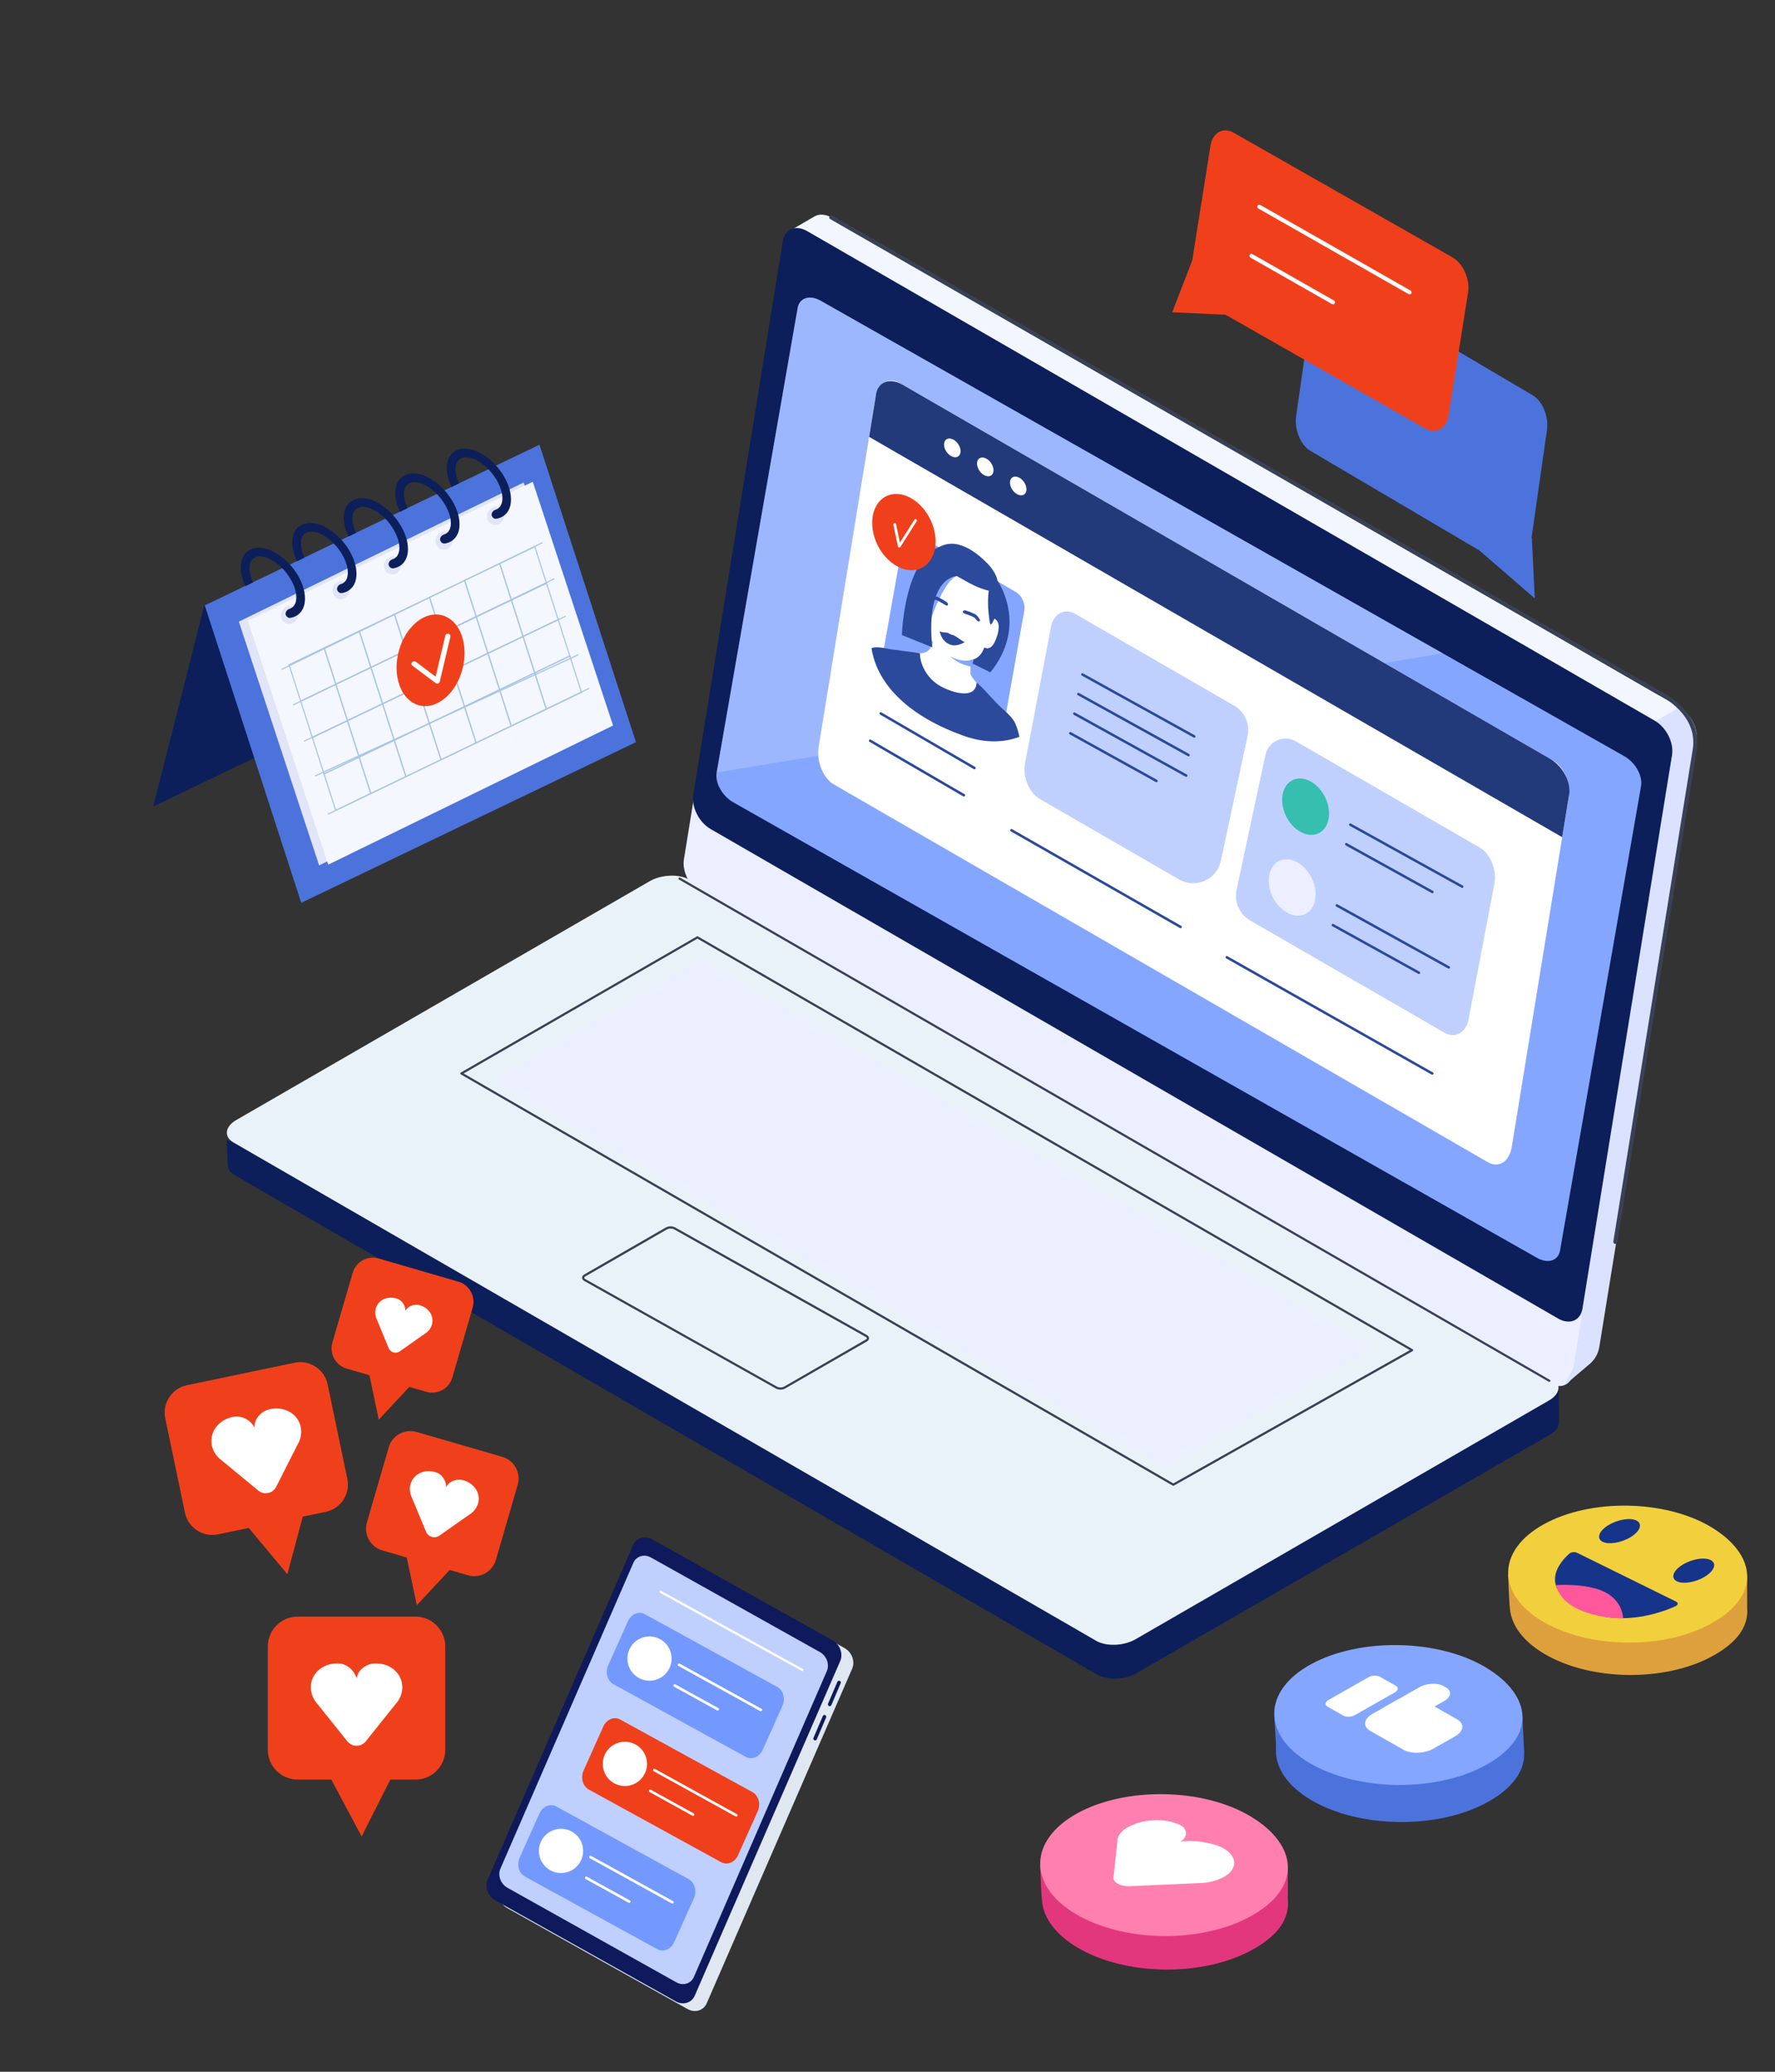 <?xml version="1.0" encoding="utf-8"?>
<!-- Generator: Adobe Illustrator 16.0.0, SVG Export Plug-In . SVG Version: 6.00 Build 0)  -->
<!DOCTYPE svg PUBLIC "-//W3C//DTD SVG 1.1//EN" "http://www.w3.org/Graphics/SVG/1.1/DTD/svg11.dtd">
<svg version="1.1" id="Calque_1" xmlns="http://www.w3.org/2000/svg" xmlns:xlink="http://www.w3.org/1999/xlink" x="0px" y="0px"
	 width="252px" height="294px" viewBox="0 0 252 294" enable-background="new 0 0 252 294" xml:space="preserve">
<rect x="0" y="0" width="252" height="294" fill="#333333" stroke="none"/>
<g>
	<g>
		<polygon fill="#0C1F5A" points="21.761,114.446 69.282,91.651 76.48,63.258 28.961,86.052 		"/>
		<polygon fill="#4C73DB" points="42.767,128.117 90.287,105.32 76.59,63.11 29.074,85.906 		"/>
		<polygon fill="#E1E5F7" points="33.91,88.215 74.348,68.468 75.071,70.662 75.073,70.66 85.747,103.061 45.308,122.81 
			44.589,120.614 44.586,120.615 		"/>
		<polygon fill="#F5F7FF" points="35.2,88.109 75.635,68.365 76.359,70.562 76.363,70.559 87.035,102.959 46.602,122.699 
			45.877,120.509 45.873,120.511 		"/>
		<path fill="#E1E5F7" d="M69.144,73.325c0.026,0.71,0.597,1.234,1.273,1.164c0.674-0.071,1.196-0.699,1.169-1.405
			c-0.029-0.712-0.594-1.234-1.271-1.163C69.639,71.985,69.115,72.616,69.144,73.325z"/>
		<g>
			<g>
				<g>
					<path fill="#0C1F5A" d="M70.579,72.243c0.487-0.26,0.747-0.795,0.747-1.551c-0.004-1.851-1.642-4.287-3.567-5.329
						c-0.479-0.257-0.941-0.409-1.351-0.454c-0.38-0.042-0.722,0.006-0.998,0.156c-0.49,0.258-0.747,0.793-0.745,1.548l0,0
						c-0.002,0.617,0.183,1.302,0.5,1.976l-1.051,0.52c-0.429-0.892-0.679-1.813-0.68-2.674l0,0
						c-0.005-1.154,0.451-2.041,1.281-2.48c0.917-0.49,2.188-0.365,3.491,0.335c2.428,1.311,4.34,4.201,4.342,6.58
						c0.008,1.158-0.452,2.041-1.278,2.48c-0.247,0.132-0.52,0.222-0.817,0.265c-0.392,0.059-0.758-0.364-0.643-0.742l0,0
						c0.078-0.25,0.265-0.457,0.521-0.53C70.421,72.319,70.5,72.287,70.579,72.243z"/>
				</g>
			</g>
		</g>
		<path fill="#E1E5F7" d="M61.828,76.841c0.029,0.708,0.597,1.232,1.27,1.163c0.676-0.07,1.202-0.698,1.176-1.408
			c-0.027-0.708-0.599-1.23-1.275-1.162C62.326,75.5,61.802,76.133,61.828,76.841z"/>
		<g>
			<g>
				<g>
					<path fill="#0C1F5A" d="M63.265,75.757c0.491-0.26,0.747-0.795,0.745-1.549c-0.005-1.85-1.639-4.288-3.568-5.328
						c-0.478-0.259-0.936-0.41-1.35-0.454c-0.38-0.042-0.723,0.008-0.998,0.157c-0.492,0.259-0.746,0.795-0.745,1.548l0,0
						c0.002,0.617,0.187,1.3,0.503,1.976l-1.048,0.52c-0.429-0.892-0.682-1.813-0.682-2.673l0,0c-0.002-1.154,0.449-2.043,1.28-2.48
						c0.916-0.491,2.19-0.366,3.491,0.334c2.432,1.31,4.34,4.201,4.348,6.578c0.002,1.156-0.451,2.043-1.282,2.48
						c-0.249,0.132-0.523,0.223-0.813,0.265c-0.397,0.057-0.76-0.364-0.648-0.74l0,0c0.083-0.252,0.263-0.457,0.517-0.534
						C63.104,75.834,63.189,75.801,63.265,75.757z"/>
				</g>
			</g>
		</g>
		<path fill="#E1E5F7" d="M54.514,80.356c0.029,0.709,0.595,1.234,1.275,1.164c0.674-0.071,1.196-0.696,1.169-1.408
			c-0.026-0.709-0.595-1.231-1.268-1.161C55.01,79.014,54.486,79.649,54.514,80.356z"/>
		<g>
			<g>
				<g>
					<path fill="#0C1F5A" d="M55.949,79.275c0.49-0.262,0.75-0.796,0.749-1.551c-0.008-1.853-1.643-4.288-3.57-5.328
						c-0.478-0.261-0.94-0.41-1.35-0.455c-0.381-0.042-0.722,0.007-0.997,0.154c-0.492,0.26-0.748,0.797-0.746,1.551l0,0
						c-0.002,0.618,0.183,1.3,0.502,1.974l-1.053,0.521c-0.429-0.894-0.677-1.813-0.68-2.673l0,0c0-1.156,0.451-2.041,1.284-2.48
						c0.913-0.49,2.187-0.363,3.491,0.336c2.427,1.31,4.338,4.202,4.345,6.581c0.007,1.156-0.454,2.041-1.279,2.48
						c-0.249,0.132-0.522,0.221-0.814,0.266c-0.393,0.056-0.761-0.365-0.643-0.741l0,0c0.077-0.254,0.26-0.458,0.517-0.534
						C55.792,79.349,55.876,79.319,55.949,79.275z"/>
				</g>
			</g>
		</g>
		<path fill="#E1E5F7" d="M47.201,83.872c0.028,0.708,0.597,1.231,1.271,1.161c0.673-0.066,1.2-0.697,1.174-1.403
			c-0.026-0.709-0.599-1.231-1.273-1.163C47.697,82.53,47.173,83.165,47.201,83.872z"/>
		<g>
			<g>
				<g>
					<path fill="#0C1F5A" d="M48.637,82.79c0.491-0.259,0.747-0.795,0.743-1.55c-0.004-1.851-1.637-4.286-3.567-5.326
						c-0.475-0.26-0.934-0.411-1.35-0.456c-0.38-0.042-0.723,0.006-1,0.153c-0.488,0.26-0.746,0.795-0.744,1.549l0,0
						c0.005,0.616,0.189,1.299,0.504,1.976l-1.048,0.517c-0.43-0.889-0.683-1.813-0.685-2.669l0,0
						c-0.002-1.156,0.452-2.042,1.282-2.48c0.919-0.492,2.19-0.363,3.491,0.334c2.432,1.311,4.34,4.199,4.351,6.579
						c0,1.157-0.451,2.042-1.284,2.48c-0.249,0.131-0.521,0.221-0.811,0.264c-0.398,0.061-0.761-0.363-0.649-0.741l0,0
						c0.082-0.254,0.259-0.455,0.517-0.531C48.473,82.865,48.56,82.832,48.637,82.79z"/>
				</g>
			</g>
		</g>
		<path fill="#E1E5F7" d="M39.884,87.389c0.029,0.709,0.597,1.232,1.275,1.164c0.673-0.069,1.196-0.696,1.169-1.406
			c-0.026-0.709-0.596-1.233-1.266-1.163C40.382,86.045,39.858,86.68,39.884,87.389z"/>
		<g>
			<g>
				<g>
					<path fill="#0C1F5A" d="M41.323,86.303c0.486-0.258,0.746-0.792,0.746-1.548c-0.003-1.848-1.638-4.287-3.565-5.327
						c-0.478-0.261-0.94-0.414-1.35-0.456c-0.382-0.04-0.723,0.006-0.999,0.155c-0.488,0.258-0.746,0.794-0.741,1.55l0,0
						c0,0.616,0.182,1.299,0.5,1.975l-1.051,0.519c-0.43-0.891-0.679-1.813-0.681-2.673l0,0c0-1.156,0.45-2.041,1.282-2.479
						c0.918-0.491,2.189-0.362,3.494,0.338c2.427,1.307,4.338,4.197,4.346,6.578c0.003,1.156-0.455,2.042-1.281,2.48
						c-0.25,0.13-0.522,0.221-0.817,0.265c-0.393,0.059-0.755-0.364-0.644-0.741l0,0c0.078-0.255,0.262-0.456,0.518-0.534
						C41.162,86.383,41.246,86.347,41.323,86.303z"/>
				</g>
			</g>
		</g>
		<g>
			
				<rect x="58.407" y="65.372" transform="matrix(-0.437 -0.899 0.899 -0.437 6.757 176.154)" fill="#A8C4E5" width="0.159" height="41.182"/>
			
				<rect x="60.064" y="70.538" transform="matrix(-0.435 -0.901 0.901 -0.435 4.224 184.909)" fill="#A8C4E5" width="0.157" height="41.181"/>
			
				<rect x="61.714" y="75.703" transform="matrix(-0.431 -0.902 0.902 -0.431 1.524 193.546)" fill="#A8C4E5" width="0.156" height="41.18"/>
			
				<rect x="63.368" y="80.87" transform="matrix(-0.418 -0.908 0.908 -0.418 -2.163 201.53)" fill="#A8C4E5" width="0.163" height="41.176"/>
			
				<rect x="65.024" y="86.044" transform="matrix(-0.434 -0.901 0.901 -0.434 -2.729 211.549)" fill="#A8C4E5" width="0.161" height="41.177"/>
			<path fill="#A8C4E5" d="M72.553,85.259l-1.708-5.319l5.13-2.46l1.707,5.32L72.553,85.259z M71.04,80.021l1.607,5.015l4.84-2.321
				l-1.605-5.015L71.04,80.021z"/>
			<path fill="#A8C4E5" d="M67.565,87.649l-1.7-5.322l5.13-2.459l1.698,5.321L67.565,87.649z M66.058,82.413l1.608,5.017l4.84-2.322
				l-1.607-5.015L66.058,82.413z"/>
			<path fill="#A8C4E5" d="M62.586,90.043l-1.705-5.316l5.131-2.465l1.704,5.319L62.586,90.043z M61.073,84.808l1.605,5.014
				l4.846-2.324l-1.61-5.015L61.073,84.808z"/>
			<path fill="#A8C4E5" d="M57.599,92.436l-1.704-5.319l5.125-2.459l1.708,5.319L57.599,92.436z M56.086,87.197l1.606,5.016
				l4.844-2.324l-1.608-5.013L56.086,87.197z"/>
			<path fill="#A8C4E5" d="M52.613,94.823l-1.706-5.317l5.13-2.458l1.705,5.32L52.613,94.823z M51.103,89.588l1.608,5.015
				l4.836-2.322l-1.606-5.015L51.103,89.588z"/>
			<path fill="#A8C4E5" d="M47.628,97.216l-1.707-5.318l5.132-2.462l1.702,5.321L47.628,97.216z M46.115,91.982l1.61,5.01
				l4.836-2.319l-1.605-5.016L46.115,91.982z"/>
			<path fill="#A8C4E5" d="M42.644,99.61l-1.703-5.32l5.127-2.461l1.705,5.315L42.644,99.61z M41.133,94.374l1.604,5.015
				l4.845-2.329l-1.61-5.01L41.133,94.374z"/>
			<path fill="#A8C4E5" d="M74.207,90.426l-1.701-5.319l5.131-2.459l1.7,5.319L74.207,90.426z M72.696,85.191l1.609,5.016
				l4.84-2.324l-1.606-5.013L72.696,85.191z"/>
			<path fill="#A8C4E5" d="M69.226,92.819l-1.701-5.32l5.127-2.46l1.707,5.319L69.226,92.819z M67.714,87.581l1.606,5.015
				l4.845-2.318l-1.609-5.017L67.714,87.581z"/>
			<path fill="#A8C4E5" d="M64.243,95.207l-1.706-5.318l5.131-2.46l1.704,5.319L64.243,95.207z M62.729,89.975l1.605,5.012
				l4.844-2.321l-1.608-5.016L62.729,89.975z"/>
			<path fill="#A8C4E5" d="M59.253,97.603l-1.707-5.322l5.13-2.459l1.705,5.315L59.253,97.603z M57.743,92.365l1.61,5.014
				l4.835-2.325l-1.604-5.014L57.743,92.365z"/>
			<path fill="#A8C4E5" d="M54.27,99.993l-1.706-5.319l5.13-2.46l1.705,5.32L54.27,99.993z M52.756,94.754l1.61,5.016l4.839-2.321
				l-1.606-5.015L52.756,94.754z"/>
			<path fill="#A8C4E5" d="M49.282,102.382l-1.7-5.322l5.128-2.457l1.703,5.319L49.282,102.382z M47.773,97.144l1.606,5.019
				l4.846-2.322l-1.609-5.017L47.773,97.144z"/>
			<path fill="#A8C4E5" d="M44.299,104.777l-1.704-5.317l5.13-2.467l1.704,5.321L44.299,104.777z M42.789,99.542l1.605,5.013
				l4.844-2.322l-1.608-5.015L42.789,99.542z"/>
			<path fill="#A8C4E5" d="M75.863,95.596l-1.701-5.319l5.128-2.463l1.704,5.317L75.863,95.596z M74.356,90.355l1.606,5.018
				l4.844-2.326l-1.61-5.013L74.356,90.355z"/>
			<path fill="#A8C4E5" d="M70.884,97.984l-1.707-5.319l5.129-2.458l1.705,5.318L70.884,97.984z M69.37,92.748l1.606,5.016
				l4.841-2.321l-1.607-5.018L69.37,92.748z"/>
			<path fill="#A8C4E5" d="M65.896,100.375l-1.707-5.321l5.13-2.461l1.707,5.322L65.896,100.375z M64.383,95.138l1.61,5.016
				l4.84-2.32l-1.607-5.015L64.383,95.138z"/>
			<path fill="#A8C4E5" d="M60.909,102.768l-1.704-5.317l5.128-2.464l1.705,5.319L60.909,102.768z M59.396,97.535l1.607,5.011
				l4.84-2.324l-1.605-5.015L59.396,97.535z"/>
			<path fill="#A8C4E5" d="M55.923,105.163l-1.7-5.322l5.129-2.461l1.698,5.319L55.923,105.163z M54.413,99.925l1.605,5.014
				l4.843-2.326l-1.608-5.01L54.413,99.925z"/>
			<path fill="#A8C4E5" d="M50.941,107.549l-1.705-5.319l5.13-2.461l1.707,5.319L50.941,107.549z M49.43,102.314l1.606,5.012
				l4.846-2.318l-1.612-5.016L49.43,102.314z"/>
			<path fill="#A8C4E5" d="M45.956,109.937l-1.705-5.317l5.125-2.459l1.707,5.319L45.956,109.937z M44.443,104.708l1.605,5.011
				l4.845-2.321l-1.611-5.016L44.443,104.708z"/>
			<path fill="#A8C4E5" d="M77.522,100.759l-1.705-5.317l5.13-2.466l1.704,5.321L77.522,100.759z M76.01,95.525l1.606,5.011
				l4.842-2.321l-1.608-5.017L76.01,95.525z"/>
			<path fill="#A8C4E5" d="M72.538,103.152l-1.705-5.319l5.129-2.46l1.706,5.319L72.538,103.152z M71.027,97.916l1.607,5.015
				l4.839-2.328l-1.608-5.01L71.027,97.916z"/>
			<path fill="#A8C4E5" d="M67.551,105.54l-1.705-5.318l5.13-2.458l1.704,5.32L67.551,105.54z M66.038,100.305l1.609,5.018
				l4.84-2.322l-1.605-5.017L66.038,100.305z"/>
			<path fill="#A8C4E5" d="M62.564,107.933l-1.7-5.32l5.132-2.459l1.701,5.321L62.564,107.933z M61.054,102.699l1.61,5.012
				l4.839-2.32l-1.606-5.016L61.054,102.699z"/>
			<path fill="#A8C4E5" d="M57.58,110.327l-1.698-5.318l5.125-2.463l1.706,5.317L57.58,110.327z M56.073,105.089l1.606,5.016
				l4.844-2.326l-1.609-5.011L56.073,105.089z"/>
			<path fill="#A8C4E5" d="M52.597,112.72l-1.704-5.322l5.127-2.458l1.707,5.319L52.597,112.72z M51.083,107.481l1.606,5.016
				l4.844-2.322l-1.608-5.014L51.083,107.481z"/>
			<path fill="#A8C4E5" d="M47.611,115.109l-1.708-5.321l5.131-2.462l1.704,5.322L47.611,115.109z M46.1,109.871l1.61,5.016
				l4.834-2.322l-1.604-5.015L46.1,109.871z"/>
		</g>
		<path fill="#F0401B" d="M56.542,96.684c0.828,3.192,3.554,4.439,6.088,2.793c2.531-1.648,3.912-5.57,3.084-8.761
			s-3.553-4.438-6.089-2.791C57.093,89.574,55.712,93.5,56.542,96.684z"/>
		<path fill="#FFFFFF" d="M63.222,90.202c-0.499,2.119-1.001,4.242-1.503,6.367c0.202-0.061,0.4-0.128,0.604-0.188
			c-1.094-0.819-2.189-1.642-3.283-2.467c-0.375-0.28-0.875,0.252-0.498,0.542c1.098,0.822,2.192,1.641,3.283,2.462
			c0.216,0.165,0.536,0.104,0.607-0.183c0.499-2.123,1.003-4.244,1.506-6.369C64.044,89.907,63.333,89.738,63.222,90.202
			L63.222,90.202z"/>
	</g>
	<g>
		<path fill="#4C73DB" d="M211.078,241.816c-6.757-3.985-17.812-4.161-24.696-0.402c-6.883,3.76-6.993,10.035-0.241,14.028
			c6.757,3.979,17.697,4.164,24.702,0.479C218.555,251.877,217.83,245.8,211.078,241.816z"/>
		<polygon fill="#4C73DB" points="181.18,247.996 180.923,243.595 216.147,243.595 216.384,248.636 206.89,254.156 		"/>
		<path fill="#85A6FF" d="M210.836,236.557c-6.752-3.979-17.813-4.161-24.691-0.401c-6.89,3.759-6.994,10.038-0.243,14.022
			c6.758,3.983,17.692,4.17,24.703,0.483C218.319,246.609,217.594,240.544,210.836,236.557z"/>
		<g>
			<path fill="#FFFFFF" d="M199.275,248.315l-4.739-2.689c-1.083-0.61-0.945-1.691,0.302-2.399l3.076-1.747
				c1.246-0.707,3.148-0.785,4.229-0.175l4.742,2.696c1.077,0.611,0.939,1.688-0.305,2.399l-3.074,1.743
				C202.259,248.854,200.355,248.932,199.275,248.315z"/>
			<path fill="#FFFFFF" d="M196.748,244.3l-0.32-0.183c-0.871-0.497-0.76-1.366,0.246-1.937l4.878-2.767
				c1.006-0.568,2.538-0.635,3.408-0.136l0.316,0.179c0.871,0.494,0.761,1.365-0.241,1.929l-4.885,2.771
				C199.154,244.733,197.618,244.794,196.748,244.3z"/>
			<path fill="#FFFFFF" d="M190.708,243.456l-2.242-1.275c-0.42-0.236-0.368-0.66,0.122-0.931l5.691-3.235
				c0.484-0.271,1.222-0.301,1.644-0.062l2.239,1.272c0.421,0.237,0.369,0.658-0.121,0.934l-5.691,3.23
				C191.865,243.662,191.126,243.692,190.708,243.456z"/>
		</g>
	</g>
	<g>
		<path fill="#E3377D" d="M182.838,264.979c-6.734-4.041-22.829-6.69-29.698-2.871c-1.813,1.005-5.459,2.563-5.459,2.563
			s0.109,3.741,0.267,5.209c0.259,2.326,1.905,4.624,4.952,6.449c6.741,4.046,17.651,4.231,24.651,0.491
			c4.037-2.155,5.542-4.624,5.288-7.311V264.979L182.838,264.979z"/>
		<path fill="#FF80AE" d="M177.543,257.758c-6.739-4.038-17.774-4.223-24.641-0.411c-6.87,3.819-6.979,10.19-0.239,14.229
			c6.739,4.041,17.65,4.227,24.65,0.491C185.004,267.961,184.285,261.798,177.543,257.758z"/>
		<path fill="#FFFFFF" d="M158.666,260.99L158.666,260.99c0.121-0.604,0.583-1.189,1.4-1.662c2.037-1.173,5.324-1.444,7.547-0.309
			c1.107,0.564,1.251,2.23-1.273,2.84c1.734-1.262,6.003-0.276,7.115,0.297c2.218,1.133,2.369,3.003,0.334,4.177
			c-1.031,0.596-2.431,0.899-3.842,0.908l0,0c-0.145,0-6.037,0.264-9.512,0.427c-1.302,0.062-2.425-0.532-2.349-1.24l0.555-5.15
			C158.64,261.179,158.649,261.087,158.666,260.99L158.666,260.99z"/>
	</g>
	<g>
		<path fill="#DEA03C" d="M248.05,223.677c-6.503-3.901-22.041-6.453-28.668-2.771c-1.746,0.968-5.269,2.478-5.269,2.478
			s0.106,3.61,0.266,5.023c0.247,2.247,1.835,4.467,4.771,6.227c6.505,3.904,17.035,4.08,23.79,0.478
			c3.895-2.084,5.349-4.468,5.104-7.062v-4.372H248.05z"/>
		<path fill="#F2D03D" d="M242.935,216.707c-6.501-3.902-17.149-4.08-23.78-0.391c-6.631,3.68-6.729,9.822-0.225,13.729
			c6.501,3.896,17.032,4.077,23.786,0.47C250.142,226.551,249.438,220.609,242.935,216.707z"/>
		<path fill="#16358A" d="M238.899,222.035c1.353-0.82,3.143-1.105,4.007-0.627c0.865,0.471,0.473,1.517-0.875,2.339
			c-1.349,0.823-3.146,1.105-4.01,0.628C237.157,223.904,237.551,222.854,238.899,222.035z"/>
		<path fill="#16358A" d="M228.36,216.425c1.351-0.817,3.146-1.104,4.01-0.629c0.863,0.468,0.472,1.518-0.882,2.34
			c-1.347,0.823-3.143,1.1-4.006,0.631C226.621,218.294,227.013,217.242,228.36,216.425z"/>
		<path fill="#16358A" d="M223.889,220.35l14.066,6.928c0.34,0.166,0.297,0.481-0.083,0.658c-2.063,0.929-8.232,3.213-13.851,0.179
			c-5.615-3.025-2.544-6.47-1.225-7.637C223.049,220.249,223.562,220.186,223.889,220.35z"/>
		<path fill="#FF579C" d="M220.9,224.938c0,0,4.366-0.314,6.959,0.996c2.578,1.304,2.572,3.698,2.572,3.698
			C230.296,229.722,222.087,229.646,220.9,224.938z"/>
	</g>
	<g>
		<g>
			<path fill="#0C1F5A" d="M221.332,201.871l-0.043-5.795l-4.687,3.965l-1.007-2.324L97.88,129.754
				c-1.417-0.822-4.233-0.716-5.872,0.229L41.01,159.242v-0.814l-7.746,3.762l-1.088-0.442l0.149,3.576
				c0.117,0.781,0.417,1.104,0.897,1.381l122.499,70.91c1.419,0.819,3.918,0.81,5.554-0.137l58.7-33.844
				c0.892-0.517,1.349-1.154,1.352-1.786L221.332,201.871z"/>
			<path fill="#EAF2F9" d="M155.652,232.858L33.16,162.134c-1.417-0.816-1.235-2.26,0.398-3.2l58.698-33.892
				c1.639-0.945,4.139-1.048,5.553-0.231l122.498,70.722c1.417,0.819,1.237,2.263-0.4,3.206l-58.697,33.888
				C159.572,233.573,157.073,233.678,155.652,232.858z"/>
			<polygon fill="#EBEFFF" points="165.35,208.08 70.231,153.163 99.539,136.247 194.655,191.162 			"/>
			<path fill="#3A4157" d="M166.573,210.846c-0.028,0-0.051-0.006-0.076-0.02L65.43,152.47c-0.049-0.027-0.08-0.08-0.08-0.136
				s0.03-0.108,0.08-0.136l33.507-19.314c0.05-0.029,0.11-0.029,0.158,0l101.461,58.577c0.049,0.028,0.079,0.079,0.079,0.138
				c0,0.056-0.033,0.108-0.083,0.139l-33.9,19.089C166.628,210.84,166.603,210.846,166.573,210.846z M65.822,152.336l100.755,58.172
				l33.583-18.913L99.015,133.201L65.822,152.336z"/>
			<g>
				<path fill="#EBEFFF" d="M233.605,111.428c1.635,0.943,2.731,3.11,2.45,4.841l-12.712,78.565
					c-0.281,1.735-1.831,2.374-3.463,1.43L99.548,126.794c-1.632-0.943-2.728-3.107-2.451-4.841l12.711-78.569
					c0.283-1.733,1.832-2.372,3.464-1.428L233.605,111.428z"/>
			</g>
			<path fill="#DBE2FF" d="M240.892,104.499c-0.002-0.045-0.004-0.09-0.007-0.135c0-0.007,0-0.011-0.002-0.018
				c0-0.006,0-0.012,0-0.019c-0.002-0.031-0.004-0.063-0.007-0.094c-0.004-0.045-0.009-0.088-0.016-0.13
				c-0.004-0.022-0.004-0.042-0.009-0.063c0-0.01-0.004-0.018-0.004-0.027c0-0.014-0.004-0.027-0.004-0.042
				c-0.009-0.044-0.014-0.089-0.025-0.13c-0.007-0.043-0.016-0.086-0.025-0.126c0-0.002,0-0.002,0-0.005
				c0-0.003-0.002-0.003-0.002-0.003c-0.009-0.044-0.019-0.088-0.03-0.134c-0.014-0.045-0.023-0.087-0.037-0.133
				c-0.005-0.011-0.007-0.023-0.012-0.034c-0.002-0.007-0.005-0.018-0.007-0.027c-0.007-0.022-0.014-0.046-0.021-0.07
				c-0.011-0.042-0.025-0.086-0.039-0.125c-0.014-0.03-0.025-0.062-0.036-0.095c0-0.004-0.002-0.009-0.004-0.012
				c0-0.004-0.002-0.009-0.005-0.013c-0.012-0.041-0.027-0.081-0.042-0.119c-0.019-0.038-0.032-0.075-0.048-0.113
				c-0.007-0.017-0.014-0.034-0.021-0.047c-0.002-0.007-0.005-0.014-0.01-0.021c-0.009-0.015-0.014-0.031-0.018-0.044
				c-0.019-0.04-0.037-0.078-0.053-0.118c-0.017-0.04-0.039-0.078-0.058-0.116c0-0.002,0-0.007-0.005-0.009
				c0-0.005-0.004-0.012-0.009-0.017c-0.021-0.042-0.042-0.083-0.06-0.123c-0.019-0.038-0.042-0.076-0.064-0.112
				c-0.014-0.025-0.027-0.05-0.042-0.074c-0.009-0.011-0.014-0.023-0.023-0.036c-0.035-0.059-0.074-0.117-0.111-0.177
				c-0.015-0.019-0.025-0.04-0.037-0.056c-0.002-0.002-0.005-0.007-0.007-0.009c-0.048-0.073-0.099-0.146-0.15-0.218
				c-0.012-0.01-0.018-0.021-0.025-0.031c-0.007-0.009-0.014-0.016-0.021-0.025c-0.019-0.027-0.037-0.05-0.055-0.074
				c-0.033-0.036-0.064-0.076-0.096-0.116c-0.012-0.015-0.025-0.028-0.037-0.045c-0.007-0.007-0.014-0.014-0.023-0.021
				c-0.009-0.015-0.019-0.029-0.032-0.043c-0.033-0.038-0.065-0.074-0.097-0.108c-0.025-0.026-0.048-0.049-0.074-0.078
				c-0.003-0.004-0.009-0.009-0.013-0.014c-0.005-0.004-0.009-0.009-0.014-0.013c-0.035-0.036-0.069-0.072-0.106-0.105
				c-0.037-0.034-0.074-0.07-0.11-0.104c-0.003,0-0.003-0.002-0.005-0.002c0,0,0-0.003-0.002-0.003
				c-0.039-0.033-0.071-0.063-0.109-0.097c-0.04-0.032-0.079-0.065-0.118-0.099c-0.004-0.002-0.009-0.006-0.013-0.012
				c-0.009-0.004-0.014-0.006-0.019-0.011c-0.03-0.024-0.058-0.045-0.088-0.067c-0.041-0.031-0.083-0.059-0.12-0.086
				c-0.013-0.008-0.025-0.015-0.037-0.021c-0.005-0.002-0.007-0.005-0.012-0.008c0,0-0.002,0-0.005,0
				c-0.024-0.016-0.048-0.033-0.071-0.047c-0.042-0.025-0.081-0.05-0.122-0.076c-0.011-0.005-2.904-1.677-2.915-1.681l-3.578,2.16
				c0,0,3.07,1.608,3.109,1.632c0.044,0.025,0.083,0.052,0.125,0.078c0.04,0.028,0.079,0.056,0.118,0.087
				c0.043,0.031,0.081,0.059,0.119,0.092c0.021,0.014,0.035,0.027,0.049,0.04c0.063,0.052,0.125,0.104,0.189,0.158l0,0l0,0
				c0.06,0.057,0.119,0.113,0.18,0.172c0.009,0.006,0.014,0.014,0.023,0.024c0.053,0.056,0.106,0.112,0.161,0.172
				c0.01,0.009,0.019,0.02,0.028,0.029c0.051,0.058,0.102,0.117,0.151,0.178c0.009,0.011,0.018,0.022,0.029,0.032
				c0.046,0.061,0.096,0.123,0.138,0.188c0.028,0.033,0.051,0.066,0.074,0.1c0.028,0.04,0.053,0.081,0.083,0.119
				c0.032,0.047,0.06,0.096,0.089,0.144c0.021,0.034,0.04,0.065,0.058,0.097c0.019,0.029,0.032,0.055,0.051,0.086
				c0.027,0.048,0.055,0.098,0.083,0.148c0.006,0.014,0.014,0.028,0.023,0.042c0.037,0.07,0.069,0.14,0.101,0.209
				c0.004,0.007,0.004,0.012,0.01,0.02c0.034,0.075,0.066,0.151,0.096,0.227c0.004,0.007,0.009,0.017,0.009,0.023
				c0.033,0.072,0.061,0.149,0.088,0.224c0.004,0.009,0.004,0.02,0.009,0.029c0.028,0.072,0.05,0.148,0.074,0.221
				c0,0.013,0.005,0.024,0.01,0.033c0.018,0.077,0.039,0.148,0.055,0.221c0.004,0.013,0.007,0.025,0.009,0.036
				c0.019,0.076,0.033,0.149,0.046,0.225c0.005,0.01,0.005,0.021,0.005,0.033c0.016,0.076,0.027,0.152,0.037,0.227
				c0,0.009,0.002,0.022,0.002,0.031c0.009,0.075,0.017,0.151,0.021,0.226c0.002,0.038,0.004,0.076,0.004,0.113
				c0.004,0.043,0.004,0.086,0.004,0.132c0,0.047-0.004,0.092-0.006,0.139c-0.002,0.046-0.005,0.092-0.007,0.137
				c-0.005,0.049-0.01,0.099-0.017,0.148c-0.004,0.038-0.012,0.078-0.016,0.115c0,0-0.014,0.077-0.037,0.205l-0.313,1.946
				c-0.175-0.102-0.566-0.326-0.576-0.331l-3.625,1.962c0,0,0.87,0.503,0.907,0.529c0.042,0.026,0.079,0.052,0.122,0.081
				c0.04,0.025,0.081,0.054,0.118,0.084c0.042,0.029,0.081,0.06,0.12,0.092c0.019,0.013,0.035,0.027,0.05,0.041
				c0.061,0.05,0.122,0.104,0.185,0.156l0,0h0.002c0.058,0.053,0.12,0.114,0.177,0.172c0.01,0.007,0.019,0.014,0.025,0.021
				c0.053,0.057,0.108,0.117,0.163,0.175c0.01,0.008,0.015,0.017,0.025,0.026c0.053,0.058,0.104,0.118,0.15,0.179
				c0.009,0.011,0.019,0.021,0.028,0.033c0.048,0.06,0.097,0.122,0.143,0.186c0.027,0.034,0.045,0.067,0.068,0.099
				c0.03,0.04,0.055,0.081,0.083,0.121c0.032,0.047,0.064,0.097,0.092,0.146c0.021,0.03,0.042,0.062,0.058,0.095
				c0.021,0.027,0.034,0.056,0.048,0.083c0.032,0.05,0.058,0.099,0.087,0.152c0.005,0.014,0.015,0.028,0.021,0.039
				c0.037,0.072,0.072,0.141,0.102,0.213c0.005,0.004,0.007,0.011,0.01,0.016c0.034,0.076,0.066,0.151,0.099,0.229
				c0.002,0.007,0.007,0.015,0.009,0.021c0.032,0.076,0.055,0.149,0.086,0.225c0.002,0.009,0.007,0.018,0.009,0.027
				c0.024,0.076,0.048,0.148,0.071,0.222c0.005,0.011,0.005,0.023,0.012,0.034c0.018,0.074,0.037,0.15,0.058,0.223
				c0,0.009,0.004,0.021,0.009,0.034c0.014,0.075,0.032,0.148,0.046,0.223c0.002,0.012,0.002,0.022,0.004,0.033
				c0.014,0.075,0.025,0.151,0.038,0.227c0,0.01,0,0.019,0,0.03c0.004,0.031,0.004,0.063,0.009,0.094l-11.246,69.499
				c-0.058,0.372-1.486,2.727-1.163,2.539l1.014-0.862l-1.193,7.389c-0.058,0.368-1.485,2.727-1.166,2.539l3.427-2.907
				c0.724-0.613,1.207-1.466,1.362-2.404l12.291-75.987c0.06-0.368,0.149-0.92,0.149-0.92c0.007-0.041,0.012-0.078,0.019-0.116
				c0.002-0.034,0.007-0.066,0.01-0.099c0-0.002,0-0.002,0-0.004c0.002-0.005,0.002-0.009,0.002-0.014
				c0-0.01,0.002-0.022,0.002-0.031c0.004-0.047,0.006-0.092,0.009-0.14c0.002-0.039,0.002-0.073,0.002-0.111
				c0-0.005,0-0.009,0-0.017c0-0.003,0-0.008,0-0.012c0-0.045,0-0.089,0-0.133c-0.002-0.045-0.004-0.09-0.006-0.136
				c0-0.006,0-0.011-0.002-0.02c0-0.006,0-0.011,0-0.018c-0.002-0.025-0.004-0.052-0.007-0.081l1.167-7.215
				c0.056-0.369,0.147-0.922,0.147-0.922c0.005-0.038,0.014-0.076,0.019-0.114c0-0.032,0.006-0.066,0.009-0.099
				c0,0,0.002-0.002,0.002-0.004c0-0.004,0-0.009,0-0.014c0-0.012,0.002-0.021,0.002-0.033c0.005-0.045,0.007-0.092,0.01-0.139
				c0.002-0.037,0.002-0.073,0.002-0.111c0-0.005,0-0.01,0-0.017c0-0.004,0.002-0.006,0.002-0.011
				C240.894,104.589,240.892,104.544,240.892,104.499z"/>
			<path fill="#3A4157" d="M110.801,197.2c-0.238,0-0.462-0.05-0.634-0.147l-27.22-15.273c-0.198-0.11-0.311-0.276-0.311-0.456
				c-0.002-0.18,0.115-0.354,0.323-0.474l11.567-6.66c0.187-0.106,0.429-0.164,0.682-0.164c0.241,0,0.464,0.054,0.634,0.148
				l27.222,15.271c0.2,0.112,0.311,0.273,0.313,0.455c0,0.186-0.117,0.356-0.325,0.479l-11.568,6.653
				C111.301,197.146,111.056,197.2,110.801,197.2z M95.209,174.341c-0.196,0-0.387,0.048-0.524,0.125l-11.567,6.659
				c-0.103,0.061-0.168,0.134-0.168,0.204c0,0.057,0.055,0.128,0.151,0.179l27.222,15.273c0.124,0.069,0.295,0.107,0.479,0.107
				c0.198,0,0.389-0.047,0.526-0.121l11.567-6.665c0.103-0.055,0.168-0.134,0.168-0.198c-0.002-0.063-0.057-0.129-0.153-0.183
				l-27.22-15.271C95.564,174.377,95.395,174.341,95.209,174.341z"/>
			<path fill="#F2F7FF" d="M237.773,99.985L118.508,31.129l0,0c0,0-0.004-0.002-0.006-0.005l-0.18-0.101l0,0
				c-0.137-0.077-0.295-0.171-0.316-0.18c-0.04-0.023-0.08-0.044-0.123-0.064c-0.042-0.018-0.082-0.039-0.125-0.059
				c-0.043-0.018-0.082-0.037-0.125-0.054c-0.045-0.016-0.087-0.032-0.131-0.047c-0.042-0.014-0.085-0.03-0.128-0.042
				c-0.047-0.014-0.092-0.025-0.139-0.038c-0.002,0-0.007,0-0.01-0.002l0,0c-0.004,0-0.009-0.002-0.013-0.002
				c-0.041-0.01-0.08-0.019-0.121-0.025c-0.016-0.005-0.038-0.008-0.059-0.009c-0.015-0.003-0.033-0.005-0.049-0.008
				c-0.012-0.002-0.027-0.004-0.038-0.008c-0.05-0.004-0.1-0.009-0.149-0.014c-0.003,0-0.007,0-0.012,0l0,0
				c-0.051-0.009-0.107-0.011-0.164-0.011c-0.005,0-0.013,0-0.02,0c-0.025,0-0.05,0.002-0.075,0.002
				c-0.031,0.002-0.062,0.002-0.092,0.004c-0.007,0-0.015,0.002-0.024,0.002c-0.043,0.005-0.08,0.012-0.122,0.016
				c-0.022,0.006-0.045,0.006-0.067,0.01c-0.004,0-0.009,0.002-0.014,0.002c-0.079,0.016-0.157,0.038-0.233,0.063
				c-0.007,0.002-0.012,0.002-0.019,0.005c-0.006,0.001-0.016,0.007-0.022,0.012c-0.099,0.038-0.195,0.078-0.288,0.132l-3.503,2.041
				c0.09-0.052,0.185-0.095,0.283-0.127c0.039-0.014,0.076-0.025,0.115-0.038c0.046-0.014,0.091-0.028,0.141-0.041
				c0.055-0.011,0.111-0.021,0.17-0.029c0.023-0.003,0.045-0.008,0.066-0.01c0.079-0.007,0.16-0.013,0.243-0.01
				c0.016,0,0.033,0,0.05,0c0.083,0.003,0.17,0.01,0.254,0.022c0.006,0,0.015,0.002,0.021,0.002
				c0.092,0.014,0.183,0.033,0.277,0.057c0.009,0.002,0.018,0.004,0.024,0.006c0.093,0.025,0.184,0.055,0.278,0.088
				c0.007,0.002,0.017,0.006,0.026,0.009c0.099,0.038,0.2,0.081,0.299,0.132c0.04,0.019,0.083,0.043,0.123,0.063
				c0.03,0.018,0.062,0.036,0.095,0.052l0.66,0.382l0,0l119.448,68.965c0.139,0.08,0.305,0.077,0.442,0l2.622-1.523
				C238.073,100.579,238.068,100.156,237.773,99.985z M117.332,31.343L117.332,31.343L117.332,31.343L117.332,31.343z"/>
			<g>
				<g>
					<path fill="#0C1F5A" d="M234.931,102.273c1.635,0.943,2.729,3.11,2.45,4.841l-12.712,78.566
						c-0.279,1.732-1.829,2.37-3.464,1.429l-120.33-69.47c-1.631-0.943-2.728-3.111-2.451-4.844l12.711-78.568
						c0.281-1.734,1.83-2.374,3.465-1.429L234.931,102.273z"/>
				</g>
			</g>
			<g>
				<path fill="#85A6FF" d="M230.634,107.33c1.552,0.876,2.6,2.765,2.349,4.218l-11.501,65.913
					c-0.251,1.454-1.711,1.919-3.261,1.044l-114.13-64.658c-1.55-0.88-2.601-2.766-2.347-4.22l11.497-65.914
					c0.252-1.452,1.712-1.919,3.261-1.042L230.634,107.33z"/>
			</g>
			<g>
				<path opacity="0.28" fill="#DBE3FF" enable-background="new    " d="M101.744,109.627l11.497-65.914
					c0.252-1.452,1.712-1.919,3.261-1.042l88.33,50.038L101.744,109.627z"/>
			</g>
			<path fill="#3A4157" d="M229.325,176.525c-0.016,0-0.029,0-0.046-0.007c-0.157-0.021-0.262-0.169-0.234-0.329l11.252-69.712
				c0.917-5.056-4.45-7.662-4.505-7.685c-0.007-0.002-0.014-0.007-0.021-0.009L117.865,31.091c-0.138-0.08-0.184-0.252-0.104-0.392
				c0.078-0.137,0.255-0.184,0.393-0.104l117.9,67.687c0.294,0.146,5.782,2.926,4.811,8.294l-11.255,69.711
				C229.586,176.428,229.463,176.525,229.325,176.525z"/>
			<path fill="#3A4157" d="M219.957,196.104c-0.027,0-0.05-0.01-0.078-0.022L96.402,124.815c-0.075-0.041-0.101-0.138-0.056-0.214
				c0.044-0.074,0.142-0.101,0.213-0.057l123.478,71.269c0.076,0.043,0.102,0.14,0.058,0.216
				C220.063,196.076,220.012,196.104,219.957,196.104z"/>
		</g>
		<path fill="#FFFFFF" d="M211.233,164.925l-92.843-53.604c-1.534-0.884-2.504-3.278-2.166-5.342l8.066-49.515
			c0.338-2.063,1.853-3.02,3.389-2.135l92.844,53.604c1.534,0.884,2.504,3.278,2.168,5.342l-8.068,49.516
			C214.283,164.854,212.769,165.811,211.233,164.925z"/>
		<path fill="#223A7A" d="M221.785,118.805l0.986-6.052c0.291-1.776-0.921-4.051-2.704-5.079L128.13,54.59
			c-1.783-1.028-3.465-0.421-3.753,1.354l-0.983,6.051L221.785,118.805z"/>
		<path fill="#FFFFFF" d="M136.36,64.227c-0.104,0.636-0.705,0.854-1.346,0.486c-0.639-0.367-1.074-1.185-0.972-1.822
			c0.106-0.637,0.708-0.856,1.347-0.486C136.029,62.774,136.463,63.589,136.36,64.227z"/>
		<path fill="#FFFFFF" d="M141.039,66.926c-0.103,0.639-0.706,0.857-1.347,0.486c-0.641-0.367-1.076-1.184-0.97-1.823
			c0.104-0.639,0.708-0.855,1.345-0.486C140.71,65.474,141.143,66.29,141.039,66.926z"/>
		<path fill="#FFFFFF" d="M145.717,69.629c-0.101,0.639-0.707,0.854-1.346,0.486c-0.64-0.368-1.073-1.184-0.969-1.821
			c0.101-0.64,0.705-0.855,1.343-0.488C145.385,68.175,145.819,68.99,145.717,69.629z"/>
		<path fill="#FFFFFF" d="M137.454,93.651c0.859,0.491,1.317-0.628,1.571-1.4c0.198-0.594,0.622-2.142-0.267-2.382
			c-0.101-0.027-0.139,0.166-0.035,0.193c0.007,0.002,0.012,0.007,0.021,0.007c-0.023-0.005-0.044-0.014-0.062-0.017l-1.228,3.351
			c0.067,0.048,0.139,0.09,0.203,0.124c-0.054-0.018-0.11-0.041-0.171-0.074C137.385,93.4,137.353,93.597,137.454,93.651z"/>
		<path fill="#85A6FF" d="M138.665,104.223l-12.301-7.157c-0.968-0.563-1.479-1.667-1.283-2.767l2.786-15.668
			c0.322-1.821,2.358-2.764,3.956-1.834l12.303,7.158c0.964,0.561,1.476,1.667,1.282,2.763l-2.784,15.669
			C142.299,104.209,140.266,105.154,138.665,104.223z"/>
		<path fill="#2B4A9C" d="M138.348,109.167c-0.033,0-0.061-0.007-0.092-0.023l-13.305-7.74c-0.085-0.05-0.112-0.16-0.063-0.246
			c0.049-0.085,0.161-0.113,0.246-0.063l13.307,7.739c0.083,0.05,0.114,0.158,0.062,0.246
			C138.468,109.135,138.405,109.167,138.348,109.167z"/>
		<path fill="#2B4A9C" d="M136.842,113.036c-0.03,0-0.061-0.007-0.09-0.024l-13.304-7.739c-0.086-0.049-0.118-0.157-0.065-0.245
			c0.049-0.088,0.159-0.116,0.245-0.067l13.307,7.741c0.084,0.049,0.112,0.16,0.063,0.245
			C136.966,113.003,136.901,113.036,136.842,113.036z"/>
		<path fill="#2B4A9C" d="M167.605,131.721c-0.03,0-0.06-0.007-0.087-0.023l-24.009-13.721c-0.085-0.049-0.113-0.16-0.067-0.247
			c0.05-0.083,0.159-0.114,0.246-0.064l24.007,13.72c0.085,0.05,0.112,0.159,0.067,0.246
			C167.729,131.687,167.67,131.721,167.605,131.721z"/>
		<path fill="#2B4A9C" d="M203.336,152.512c-0.03,0-0.059-0.006-0.087-0.022l-29.166-16.486c-0.084-0.049-0.115-0.158-0.067-0.245
			c0.051-0.087,0.159-0.115,0.244-0.068l29.166,16.491c0.083,0.047,0.113,0.155,0.064,0.241
			C203.458,152.48,203.398,152.512,203.336,152.512z"/>
		<g>
			<path fill="#4C73DB" d="M214.112,80.521l-28.085-16.552c-1.38-0.813-2.285-3.025-2.013-4.917l2.51-17.547
				c0.272-1.891,1.622-2.773,3.004-1.96l28.082,16.553c1.382,0.813,2.29,3.027,2.018,4.914l-2.516,17.548
				C216.841,80.454,215.493,81.336,214.112,80.521z"/>
			<polygon fill="#4C73DB" points="210.038,78.119 217.9,84.924 217.479,76.351 			"/>
		</g>
		<g>
			<path fill="#5981EB" d="M127.705,66.028L127.705,66.028L127.705,66.028z"/>
		</g>
		<g>
			<path fill="#2B4A9C" d="M141.604,82.381c0,0,4.463,6.282-1.003,13.029l-6.914-3.434L141.604,82.381z"/>
			<path fill="#FFFFFF" d="M130.542,92.813c-0.059-0.063-0.033-0.09,0.057-0.097c0.286-0.023,0.574-0.059,0.82-0.165
				c0.818-0.35,0.995-1.29,1.13-1.906c0.027-0.134,5.657,2.385,5.657,2.385c-0.052,0.117-0.291-0.071-0.417,0.532
				c-0.013,0.05-0.013,1.541-0.018,2.059c0.255,0.684,0.828,1.149,1.013,1.468c0.078,0.136,0.898,1.534,0.817,1.398
				c-0.09-0.151,0.489,1.787-0.394,0.344c0.184,0.387,2.372,2.927,2.372,2.927l-7.843-3.207l-5.414-5.16L130.542,92.813z"/>
			<path fill="#FFFFFF" d="M139.526,91.774c1.101,0.724,1.649-0.453,1.948-1.278c0.23-0.638,0.733-2.305-0.398-2.75
				c-0.128-0.052-0.172,0.16-0.037,0.214c0.009,0.002,0.017,0.011,0.023,0.016c-0.026-0.013-0.053-0.027-0.08-0.034l-1.456,3.556
				c0.083,0.067,0.171,0.126,0.256,0.18c-0.067-0.031-0.141-0.065-0.214-0.116C139.439,91.477,139.4,91.691,139.526,91.774z"/>
			<path fill="#FFFFFF" d="M132.881,79.718c0.785-1.007,1.992-1.158,3.334-0.658c0.373,0.158,0.747,0.361,1.119,0.547l0,0
				c0.019,0.01,0.037,0.02,0.055,0.028l0,0c1.118,0.592,2.202,1.226,2.953,2.486c0.714,1.195,0.875,2.546,0.813,3.751
				c-0.074,1.46-0.435,2.805-0.836,4.092c-0.299,0.96-0.493,2.104-1.064,2.846c-0.755,0.979-1.875,1.029-3.116,0.882
				c-1.266-0.151-2.356-1.073-3.363-2.167c-1.124-1.225-1.605-2.842-1.487-4.294c0.099-1.194,0.16-2.407,0.314-3.579
				C131.787,82.221,132.087,80.728,132.881,79.718z"/>
			<g>
				<path fill="#5981EB" d="M135.017,85.122L135.017,85.122L135.017,85.122z"/>
			</g>
			<path fill="#2B4A9C" d="M137.182,82.501L137.182,82.501c-1.138-0.625-2.267-1.275-3.395-1.955
				c-0.387-0.233-0.776-0.473-1.125-0.807c-0.151-0.146-0.304-0.326-0.353-0.551c-0.063-0.3,0.068-0.563,0.216-0.758
				c0.85-1.146,2.239-1.477,3.574-1.144c1.341,0.333,2.635,1.262,3.795,2.378c0.856,0.822,1.946,2.163,1.742,3.584
				c-0.157,1.088-1.656,0.479-2.275,0.271C138.621,83.274,137.901,82.894,137.182,82.501z"/>
			<path fill="#2B4A9C" d="M140.37,83.882L140.37,83.882c0.007-0.059,0.014-0.122,0.05-0.16c0.038-0.04,0.093-0.049,0.148-0.054
				c0.18-0.018,0.359-0.038,0.539-0.057c0.097-0.009,0.203-0.019,0.304,0.028c0.193,0.092,0.309,0.344,0.374,0.566
				c0.188,0.625,0.181,1.251,0.066,1.812c-0.115,0.558-0.333,1.051-0.564,1.527c-0.171,0.34-0.341,0.882-0.617,1.094
				c-0.205-0.196-0.219-0.837-0.253-1.094c-0.06-0.422-0.101-0.843-0.125-1.259C140.245,85.461,140.271,84.654,140.37,83.882z"/>
			<path fill="#2B4A9C" d="M123.727,91.988c0.069-0.032,0.136-0.061,0.198-0.075l0,0c0.616-0.141,1.321-0.002,1.944,0.118
				c0.639,0.124,1.483,0.229,2.302,0.333c0.819,0.102,1.669,0.209,2.318,0.335l0.108,0.021l0.016,0.125
				c0.05,1.695,1.22,3.601,2.909,4.528c1.783,0.976,4.914,1.879,5.121-0.402l0.06-0.08l0.092,0.083
				c0.581,0.511,1.184,1.169,1.769,1.806c0.578,0.627,1.175,1.278,1.741,1.778c0.553,0.491,1.184,1.042,1.645,1.742
				c0.286,0.434,0.555,1.253,0.788,2.252c-2.247,0.866-4.97,0.918-7.932-0.137C129.337,101.752,124.576,97.377,123.727,91.988z"/>
			<g>
				<g>
					<path fill="#2B4A9C" d="M138.813,88.137c-0.069-0.031-0.133-0.083-0.184-0.155c-0.184-0.278-0.378-0.427-0.682-0.536
						c-0.161-0.054-0.31-0.115-0.46-0.175c-0.182-0.073-0.356-0.144-0.539-0.203l0,0c-0.167-0.051-0.268-0.167-0.253-0.282
						c0.021-0.123,0.17-0.215,0.382-0.157c0.396,0.108,0.792,0.258,1.225,0.457c0.38,0.176,0.562,0.461,0.728,0.714
						c0.019,0.038,0.046,0.076,0.069,0.111c0.101,0.149,0.032,0.245-0.085,0.262C138.951,88.18,138.882,88.171,138.813,88.137z
						 M136.988,86.855L136.988,86.855L136.988,86.855z"/>
				</g>
			</g>
			<path fill="#85A6FF" d="M134.852,93.092c0,0,1.529,1.042,3.355,0.516l-0.209,0.992C137.998,94.6,136.274,94.462,134.852,93.092z"
				/>
			<path fill="#2B4A9C" d="M133.417,89.583c0.49,0.255,0.977,0.104,1.229,0.262c0.275,0.172,0.498,0.25,0.712,0.293
				c0.107,0.021,0.423,0.245,0.529,0.304c0.265,0.155,0.825,0.601,1.062,0.688c0,0-1.066,0.705-2.015,0.361
				C133.585,91.005,133.417,89.583,133.417,89.583z"/>
			<path fill="#85A6FF" d="M132.266,87.55c0,0,1.833-5.228,3.578-5.799c0,0-1.913-2.898-0.917-2.849l-1.457,0.907
				c0,0-1.28,3.036-1.296,3.111C132.163,82.993,132.266,87.55,132.266,87.55z"/>
			<g>
				<path fill="#2B4A9C" d="M132.093,84.963c-0.074-0.104-0.067-0.233,0.093-0.257c0.041-0.005,0.079-0.012,0.117-0.021
					c0.268-0.049,0.57-0.101,0.945,0.083c0.427,0.208,0.802,0.431,1.146,0.674c0.189,0.133,0.24,0.324,0.179,0.425
					c-0.056,0.097-0.2,0.094-0.349-0.002l0,0c-0.164-0.108-0.331-0.2-0.506-0.297c-0.14-0.079-0.286-0.159-0.432-0.249
					c-0.286-0.174-0.512-0.224-0.809-0.177c-0.077,0.012-0.155-0.004-0.223-0.038C132.186,85.067,132.129,85.017,132.093,84.963z
					 M134.327,85.675L134.327,85.675L134.327,85.675z"/>
			</g>
			<path fill="#2B4A9C" d="M135.846,81.751c0,0-4.493,0.007-3.492,10.11l-4.309-1.738c0,0,0.269-10.872,5.547-12.602
				C138.356,75.955,135.846,81.751,135.846,81.751z"/>
		</g>
		<path fill="#F0401B" d="M132.719,77.941c-0.542,2.67-2.95,3.748-5.378,2.403c-2.428-1.343-3.954-4.598-3.409-7.268
			c0.546-2.67,2.953-3.745,5.379-2.402C131.735,72.018,133.263,75.271,132.719,77.941z"/>
		<path fill="#FFFFFF" d="M127.673,77.7c-0.013,0-0.024,0-0.035-0.002c-0.079-0.015-0.14-0.074-0.156-0.152l-0.649-3.08
			c-0.023-0.105,0.044-0.207,0.149-0.231c0.106-0.021,0.208,0.045,0.231,0.149l0.548,2.612l2.055-3.238
			c0.057-0.092,0.178-0.118,0.27-0.061c0.088,0.057,0.117,0.178,0.058,0.267l-2.308,3.641C127.797,77.667,127.736,77.7,127.673,77.7
			z"/>
		<g>
			<path fill="#BFD0FF" d="M177.119,104.433c0.361-1.692-0.406-3.424-1.904-4.291l-22.581-13.036
				c-1.518-0.877-3.061-0.021-3.429,1.901l-3.676,19.289c-0.366,1.921,0.58,4.213,2.098,5.09l19.764,11.413
				c2.361,1.363,5.364,0.028,5.936-2.638L177.119,104.433z"/>
			<path fill="#BFD0FF" d="M210.068,120.266l-26.089-15.062c-1.722-0.993-3.913-0.019-4.327,1.923l-4.094,19.134
				c-0.371,1.723,0.417,3.488,1.943,4.371l27.561,15.913c1.522,0.877,3.063,0.023,3.432-1.898l3.675-19.288
				C212.532,123.433,211.585,121.144,210.068,120.266z"/>
		</g>
		<g>
			<path fill="#F0401B" d="M202.332,60.798l-31.028-17.668c-1.522-0.868-2.527-3.115-2.228-4.998l2.777-17.446
				c0.299-1.881,1.795-2.708,3.316-1.842l31.028,17.669c1.522,0.867,2.529,3.117,2.228,4.996l-2.777,17.447
				C205.348,60.838,203.857,61.665,202.332,60.798z"/>
			<path fill="#FFFFFF" d="M200.122,41.771c-0.048,0-0.097-0.012-0.143-0.037l-21.335-12.151c-0.138-0.077-0.187-0.252-0.11-0.391
				c0.078-0.139,0.252-0.186,0.396-0.106l21.334,12.15c0.137,0.078,0.185,0.253,0.107,0.392
				C200.319,41.719,200.222,41.771,200.122,41.771z"/>
			<path fill="#FFFFFF" d="M189.25,43.188c-0.05,0-0.101-0.012-0.142-0.037l-11.575-6.59c-0.138-0.078-0.184-0.252-0.106-0.392
				c0.076-0.138,0.253-0.186,0.392-0.108l11.574,6.591c0.135,0.078,0.184,0.253,0.107,0.392
				C189.444,43.136,189.349,43.188,189.25,43.188z"/>
			<polygon fill="#F0401B" points="169.266,36.946 166.423,44.311 175.02,44.714 			"/>
		</g>
		<path fill="#36BFAF" d="M188.611,116.276c-0.401,1.975-2.186,2.769-3.982,1.776c-1.794-0.993-2.925-3.4-2.52-5.374
			c0.403-1.975,2.184-2.772,3.98-1.777C187.886,111.897,189.009,114.303,188.611,116.276z"/>
		<path fill="#2B4A9C" d="M207.589,126c-0.029,0-0.06-0.008-0.087-0.021l-15.886-8.794c-0.088-0.047-0.12-0.156-0.069-0.243
			c0.05-0.088,0.156-0.118,0.244-0.07l15.886,8.794c0.085,0.049,0.118,0.155,0.069,0.244C207.714,125.966,207.649,126,207.589,126z"
			/>
		<path fill="#2B4A9C" d="M203.359,126.756c-0.03,0-0.058-0.007-0.088-0.021l-12.222-6.768c-0.088-0.05-0.12-0.158-0.071-0.246
			c0.048-0.087,0.159-0.118,0.246-0.069l12.222,6.767c0.088,0.047,0.118,0.155,0.072,0.245
			C203.486,126.723,203.426,126.756,203.359,126.756z"/>
		<path fill="#2B4A9C" d="M169.553,104.688c-0.027,0-0.055-0.007-0.085-0.024l-15.884-8.794c-0.088-0.049-0.12-0.155-0.071-0.243
			c0.046-0.086,0.159-0.117,0.242-0.07l15.886,8.793c0.087,0.05,0.117,0.158,0.069,0.244
			C169.678,104.652,169.618,104.688,169.553,104.688z"/>
		<path fill="#2B4A9C" d="M168.734,107.332c-0.028,0-0.061-0.009-0.088-0.024l-15.633-8.652c-0.085-0.049-0.12-0.158-0.069-0.246
			c0.051-0.087,0.157-0.118,0.244-0.07l15.633,8.653c0.088,0.048,0.12,0.157,0.069,0.243
			C168.857,107.298,168.798,107.332,168.734,107.332z"/>
		<path fill="#2B4A9C" d="M168.411,110.248c-0.027,0-0.058-0.006-0.087-0.023l-15.884-8.793c-0.085-0.05-0.118-0.16-0.07-0.247
			c0.049-0.085,0.155-0.118,0.242-0.068l15.886,8.794c0.087,0.047,0.12,0.158,0.072,0.245
			C168.535,110.215,168.476,110.248,168.411,110.248z"/>
		<path fill="#2B4A9C" d="M164.183,111.003c-0.03,0-0.058-0.007-0.087-0.021l-12.225-6.766c-0.085-0.048-0.114-0.158-0.069-0.246
			c0.051-0.087,0.156-0.117,0.244-0.069l12.225,6.764c0.088,0.051,0.115,0.159,0.069,0.247
			C164.307,110.971,164.248,111.003,164.183,111.003z"/>
		<path fill="#EBEFFF" d="M186.702,127.742c-0.4,1.974-2.184,2.771-3.98,1.775c-1.794-0.992-2.924-3.398-2.519-5.373
			c0.4-1.975,2.178-2.77,3.979-1.776C185.976,123.361,187.106,125.769,186.702,127.742z"/>
		<path fill="#2B4A9C" d="M205.683,137.466c-0.033,0-0.06-0.007-0.088-0.023l-15.886-8.795c-0.085-0.048-0.115-0.157-0.069-0.244
			c0.048-0.087,0.157-0.119,0.245-0.071l15.886,8.794c0.087,0.047,0.118,0.155,0.069,0.243
			C205.807,137.432,205.748,137.466,205.683,137.466z"/>
		<path fill="#2B4A9C" d="M201.454,138.224c-0.028,0-0.06-0.006-0.087-0.022l-12.225-6.767c-0.087-0.05-0.12-0.158-0.069-0.246
			c0.049-0.084,0.154-0.118,0.242-0.067l12.227,6.767c0.088,0.049,0.116,0.155,0.067,0.244
			C201.579,138.19,201.519,138.224,201.454,138.224z"/>
	</g>
	<g>
		<path fill="#F0401B" d="M58.992,252.537H42.251c-2.323,0-4.227-1.902-4.227-4.226v-14.671c0-2.326,1.902-4.229,4.227-4.229h16.741
			c2.323,0,4.225,1.903,4.225,4.229v14.671C63.217,250.635,61.315,252.537,58.992,252.537z"/>
		<polygon fill="#F0401B" points="46.664,251.839 51.343,260.611 56.023,251.334 		"/>
		<path fill="#FFFFFF" d="M57.107,239.182c-0.155-1.973-2.048-3.356-4.232-3.099c-0.509,0.06-2.024,0.608-2.256,2.095
			c-0.41-1.488-1.744-2.035-2.253-2.095c-2.182-0.258-4.076,1.126-4.232,3.099c-0.081,0.997,0.305,1.953,0.987,2.689l0,0
			c0.069,0.071,2.667,3.325,4.198,5.244c0.183,0.229,0.421,0.396,0.684,0.501v0.013c0.191,0.074,0.405,0.108,0.617,0.105
			c0.214,0.003,0.426-0.031,0.621-0.105v-0.013c0.261-0.104,0.5-0.271,0.681-0.501c1.533-1.919,4.131-5.171,4.2-5.244l0,0
			C56.804,241.135,57.185,240.179,57.107,239.182z"/>
		<path fill="#F0401B" d="M66.44,223.543l-12.17-3.527c-1.688-0.495-2.67-2.273-2.178-3.965l3.093-10.663
			c0.491-1.691,2.274-2.671,3.965-2.179l12.167,3.53c1.69,0.488,2.669,2.273,2.179,3.963l-3.094,10.664
			C69.912,223.057,68.129,224.036,66.44,223.543z"/>
		<polygon fill="#F0401B" points="57.625,220.438 59.177,227.801 64.536,222.042 		"/>
		<path fill="#FFFFFF" d="M67.912,213.178c0.304-1.486-0.795-2.914-2.458-3.188c-0.387-0.063-1.62,0.016-2.11,1.065
			c0.016-1.188-0.852-1.876-1.214-2.027c-1.55-0.66-3.241-0.043-3.778,1.376c-0.273,0.723-0.194,1.503,0.153,2.191l0,0
			c0.036,0.069,1.253,3.021,1.974,4.761c0.084,0.21,0.226,0.385,0.393,0.517l-0.002,0.009c0.129,0.094,0.277,0.169,0.432,0.211
			c0.157,0.048,0.32,0.065,0.479,0.052l0.003-0.007c0.214-0.024,0.426-0.093,0.608-0.223c1.54-1.09,4.147-2.93,4.215-2.967l0,0
			C67.269,214.552,67.757,213.928,67.912,213.178z"/>
		<path fill="#F0401B" d="M46.254,214.541l-15.319,3.199c-2.126,0.445-4.232-0.933-4.673-3.058l-2.804-13.428
			c-0.445-2.128,0.931-4.231,3.06-4.676l15.321-3.198c2.124-0.44,4.23,0.935,4.673,3.062l2.801,13.429
			C49.759,211.993,48.383,214.101,46.254,214.541z"/>
		<polygon fill="#F0401B" points="34.842,216.262 40.797,223.396 43.308,214.009 		"/>
		<path fill="#FFFFFF" d="M42.632,202.248c-0.547-1.885-2.67-2.845-4.737-2.151c-0.482,0.161-1.841,0.998-1.765,2.493
			c-0.703-1.364-2.108-1.623-2.615-1.582c-2.17,0.195-3.731,1.922-3.481,3.865c0.125,0.99,0.69,1.838,1.502,2.414l0,0
			c0.083,0.058,3.263,2.688,5.142,4.241c0.223,0.185,0.488,0.299,0.763,0.348l0.002,0.014c0.204,0.034,0.416,0.024,0.622-0.024
			c0.206-0.041,0.405-0.115,0.58-0.23l-0.002-0.017c0.23-0.149,0.431-0.359,0.559-0.619c1.099-2.178,2.963-5.86,3.015-5.946l0,0
			C42.733,204.207,42.912,203.201,42.632,202.248z"/>
		<path fill="#F0401B" d="M60.533,197.511l-11.317-3.292c-1.571-0.454-2.482-2.117-2.027-3.684l2.885-9.919
			c0.455-1.573,2.118-2.48,3.688-2.028l11.316,3.292c1.573,0.455,2.485,2.118,2.026,3.688l-2.885,9.915
			C63.763,197.054,62.104,197.971,60.533,197.511z"/>
		<polygon fill="#F0401B" points="52.336,194.62 53.773,201.469 58.761,196.113 		"/>
		<path fill="#FFFFFF" d="M61.36,187.818c0.256-1.231-0.659-2.422-2.043-2.652c-0.322-0.052-1.347,0.014-1.755,0.884
			c0.012-0.988-0.707-1.557-1.008-1.685c-1.293-0.545-2.7-0.04-3.144,1.141c-0.229,0.598-0.161,1.255,0.125,1.827l0,0
			c0.029,0.057,1.041,2.512,1.639,3.961c0.068,0.174,0.186,0.319,0.327,0.429l-0.002,0.009c0.108,0.082,0.229,0.144,0.361,0.177
			c0.13,0.041,0.264,0.057,0.396,0.045l0.002-0.01c0.177-0.018,0.354-0.074,0.507-0.184c1.281-0.905,3.454-2.431,3.508-2.464l0,0
			C60.823,188.963,61.229,188.446,61.36,187.818z"/>
	</g>
	<g>
		<path fill="#DFE7F0" d="M97.632,285.108l-25.638-14.345c-1.039-0.584-1.52-1.897-1.071-2.921l20.656-47.494
			c0.444-1.028,1.657-1.396,2.692-0.814l25.64,14.346c1.037,0.58,1.519,1.895,1.071,2.923l-20.653,47.492
			C99.877,285.32,98.665,285.687,97.632,285.108z"/>
		<path fill="#0F1A5C" d="M95.94,284.013L70.302,269.67c-1.039-0.582-1.52-1.894-1.071-2.92l20.655-47.497
			c0.445-1.022,1.659-1.394,2.694-0.816l25.639,14.351c1.037,0.579,1.515,1.892,1.07,2.922l-20.655,47.492
			C98.185,284.229,96.973,284.596,95.94,284.013z"/>
		<path fill="#BFD0FF" d="M96.02,281.307l-23.986-13.422c-0.954-0.539-1.404-1.753-0.988-2.709l18.875-43.402
			c0.416-0.95,1.536-1.29,2.492-0.755l23.989,13.422c0.956,0.536,1.402,1.751,0.987,2.7L98.511,280.55
			C98.099,281.505,96.973,281.84,96.02,281.307z"/>
		<path fill="#0F1A5C" d="M117.697,242.104L117.697,242.104c-0.132-0.059-0.193-0.21-0.136-0.341l1.322-3.097
			c0.054-0.13,0.206-0.195,0.336-0.136l0,0c0.129,0.053,0.192,0.203,0.133,0.335l-1.321,3.099
			C117.979,242.093,117.828,242.158,117.697,242.104z"/>
		<path fill="#0F1A5C" d="M115.624,246.962L115.624,246.962c-0.129-0.055-0.19-0.205-0.138-0.336l1.326-3.098
			c0.052-0.136,0.206-0.195,0.333-0.142l0,0c0.132,0.057,0.192,0.21,0.138,0.34l-1.323,3.098
			C115.906,246.954,115.752,247.018,115.624,246.962z"/>
		<path fill="#FFFFFF" d="M113.909,237.146c-0.027,0-0.053-0.009-0.078-0.024l-20.102-11.078c-0.079-0.045-0.11-0.144-0.063-0.22
			c0.046-0.077,0.143-0.109,0.221-0.063l20.103,11.08c0.078,0.042,0.107,0.142,0.063,0.223
			C114.025,237.118,113.966,237.146,113.909,237.146z"/>
		<g>
			<g>
				<path fill="#7399FF" d="M105.871,249.31l-18.765-10.297c-0.87-0.476-1.206-1.691-0.749-2.71l2.798-6.246
					c0.459-1.018,1.537-1.458,2.407-0.982l18.762,10.298c0.875,0.476,1.212,1.691,0.752,2.713l-2.798,6.242
					C107.82,249.346,106.741,249.782,105.871,249.31z"/>
				<path fill="#FFFFFF" d="M108.019,242.845c-0.031,0-0.059-0.01-0.088-0.027l-11.613-6.404c-0.09-0.052-0.122-0.161-0.07-0.257
					c0.05-0.095,0.16-0.123,0.251-0.069l11.612,6.406c0.089,0.05,0.122,0.159,0.07,0.252
					C108.149,242.808,108.085,242.845,108.019,242.845z"/>
				<path fill="#FFFFFF" d="M101.901,242.745c-0.033,0-0.062-0.005-0.092-0.021l-6.106-3.366c-0.088-0.05-0.122-0.163-0.071-0.256
					c0.051-0.089,0.16-0.124,0.255-0.074l6.103,3.371c0.09,0.049,0.123,0.158,0.071,0.254
					C102.031,242.71,101.966,242.745,101.901,242.745z"/>
			</g>
			<circle fill="#FFFFFF" cx="92.213" cy="235.367" r="3.139"/>
		</g>
		<g>
			<g>
				<path fill="#F0401B" d="M102.372,264.255l-18.766-10.297c-0.873-0.478-1.209-1.693-0.751-2.712L85.656,245
					c0.456-1.017,1.537-1.456,2.405-0.981l18.767,10.298c0.871,0.478,1.208,1.693,0.751,2.711l-2.8,6.245
					C104.324,264.296,103.243,264.732,102.372,264.255z"/>
				<path fill="#FFFFFF" d="M104.521,257.785c-0.032,0-0.063-0.004-0.09-0.022l-11.611-6.406c-0.093-0.05-0.123-0.162-0.074-0.253
					c0.051-0.092,0.163-0.123,0.253-0.071l11.613,6.407c0.091,0.052,0.125,0.162,0.074,0.254
					C104.65,257.75,104.587,257.785,104.521,257.785z"/>
				<path fill="#FFFFFF" d="M98.402,257.693c-0.029,0-0.062-0.01-0.089-0.026l-6.102-3.367c-0.093-0.052-0.125-0.162-0.075-0.253
					c0.051-0.089,0.162-0.124,0.251-0.075l6.106,3.369c0.092,0.052,0.122,0.162,0.073,0.256
					C98.532,257.659,98.471,257.693,98.402,257.693z"/>
			</g>
			<path fill="#FFFFFF" d="M88.716,247.172c1.733,0,3.14,1.406,3.14,3.139c0,1.737-1.407,3.139-3.14,3.139
				c-1.735,0-3.139-1.401-3.139-3.139C85.577,248.578,86.981,247.172,88.716,247.172z"/>
		</g>
		<g>
			<g>
				<path fill="#7399FF" d="M93.303,276.596l-18.764-10.291c-0.872-0.483-1.207-1.697-0.751-2.714l2.8-6.243
					c0.457-1.02,1.535-1.461,2.406-0.985l18.767,10.296c0.868,0.479,1.208,1.693,0.751,2.714l-2.799,6.243
					C95.254,276.633,94.177,277.075,93.303,276.596z"/>
				<path fill="#FFFFFF" d="M95.455,270.133c-0.032,0-0.062-0.011-0.091-0.024l-11.614-6.409c-0.088-0.051-0.122-0.162-0.071-0.256
					c0.051-0.089,0.164-0.121,0.255-0.068l11.61,6.404c0.092,0.05,0.124,0.165,0.075,0.254
					C95.583,270.097,95.52,270.133,95.455,270.133z"/>
				<path fill="#FFFFFF" d="M89.335,270.033c-0.03,0-0.061-0.004-0.088-0.021l-6.105-3.368c-0.09-0.052-0.123-0.161-0.073-0.254
					c0.052-0.091,0.163-0.121,0.253-0.069l6.105,3.365c0.092,0.048,0.123,0.162,0.074,0.252
					C89.465,269.998,89.402,270.033,89.335,270.033z"/>
			</g>
			<path fill="#FFFFFF" d="M79.65,259.518c1.733,0,3.139,1.405,3.139,3.141c0,1.731-1.405,3.141-3.139,3.141
				c-1.732,0-3.139-1.409-3.139-3.141C76.511,260.923,77.917,259.518,79.65,259.518z"/>
		</g>
	</g>
</g>
</svg>

